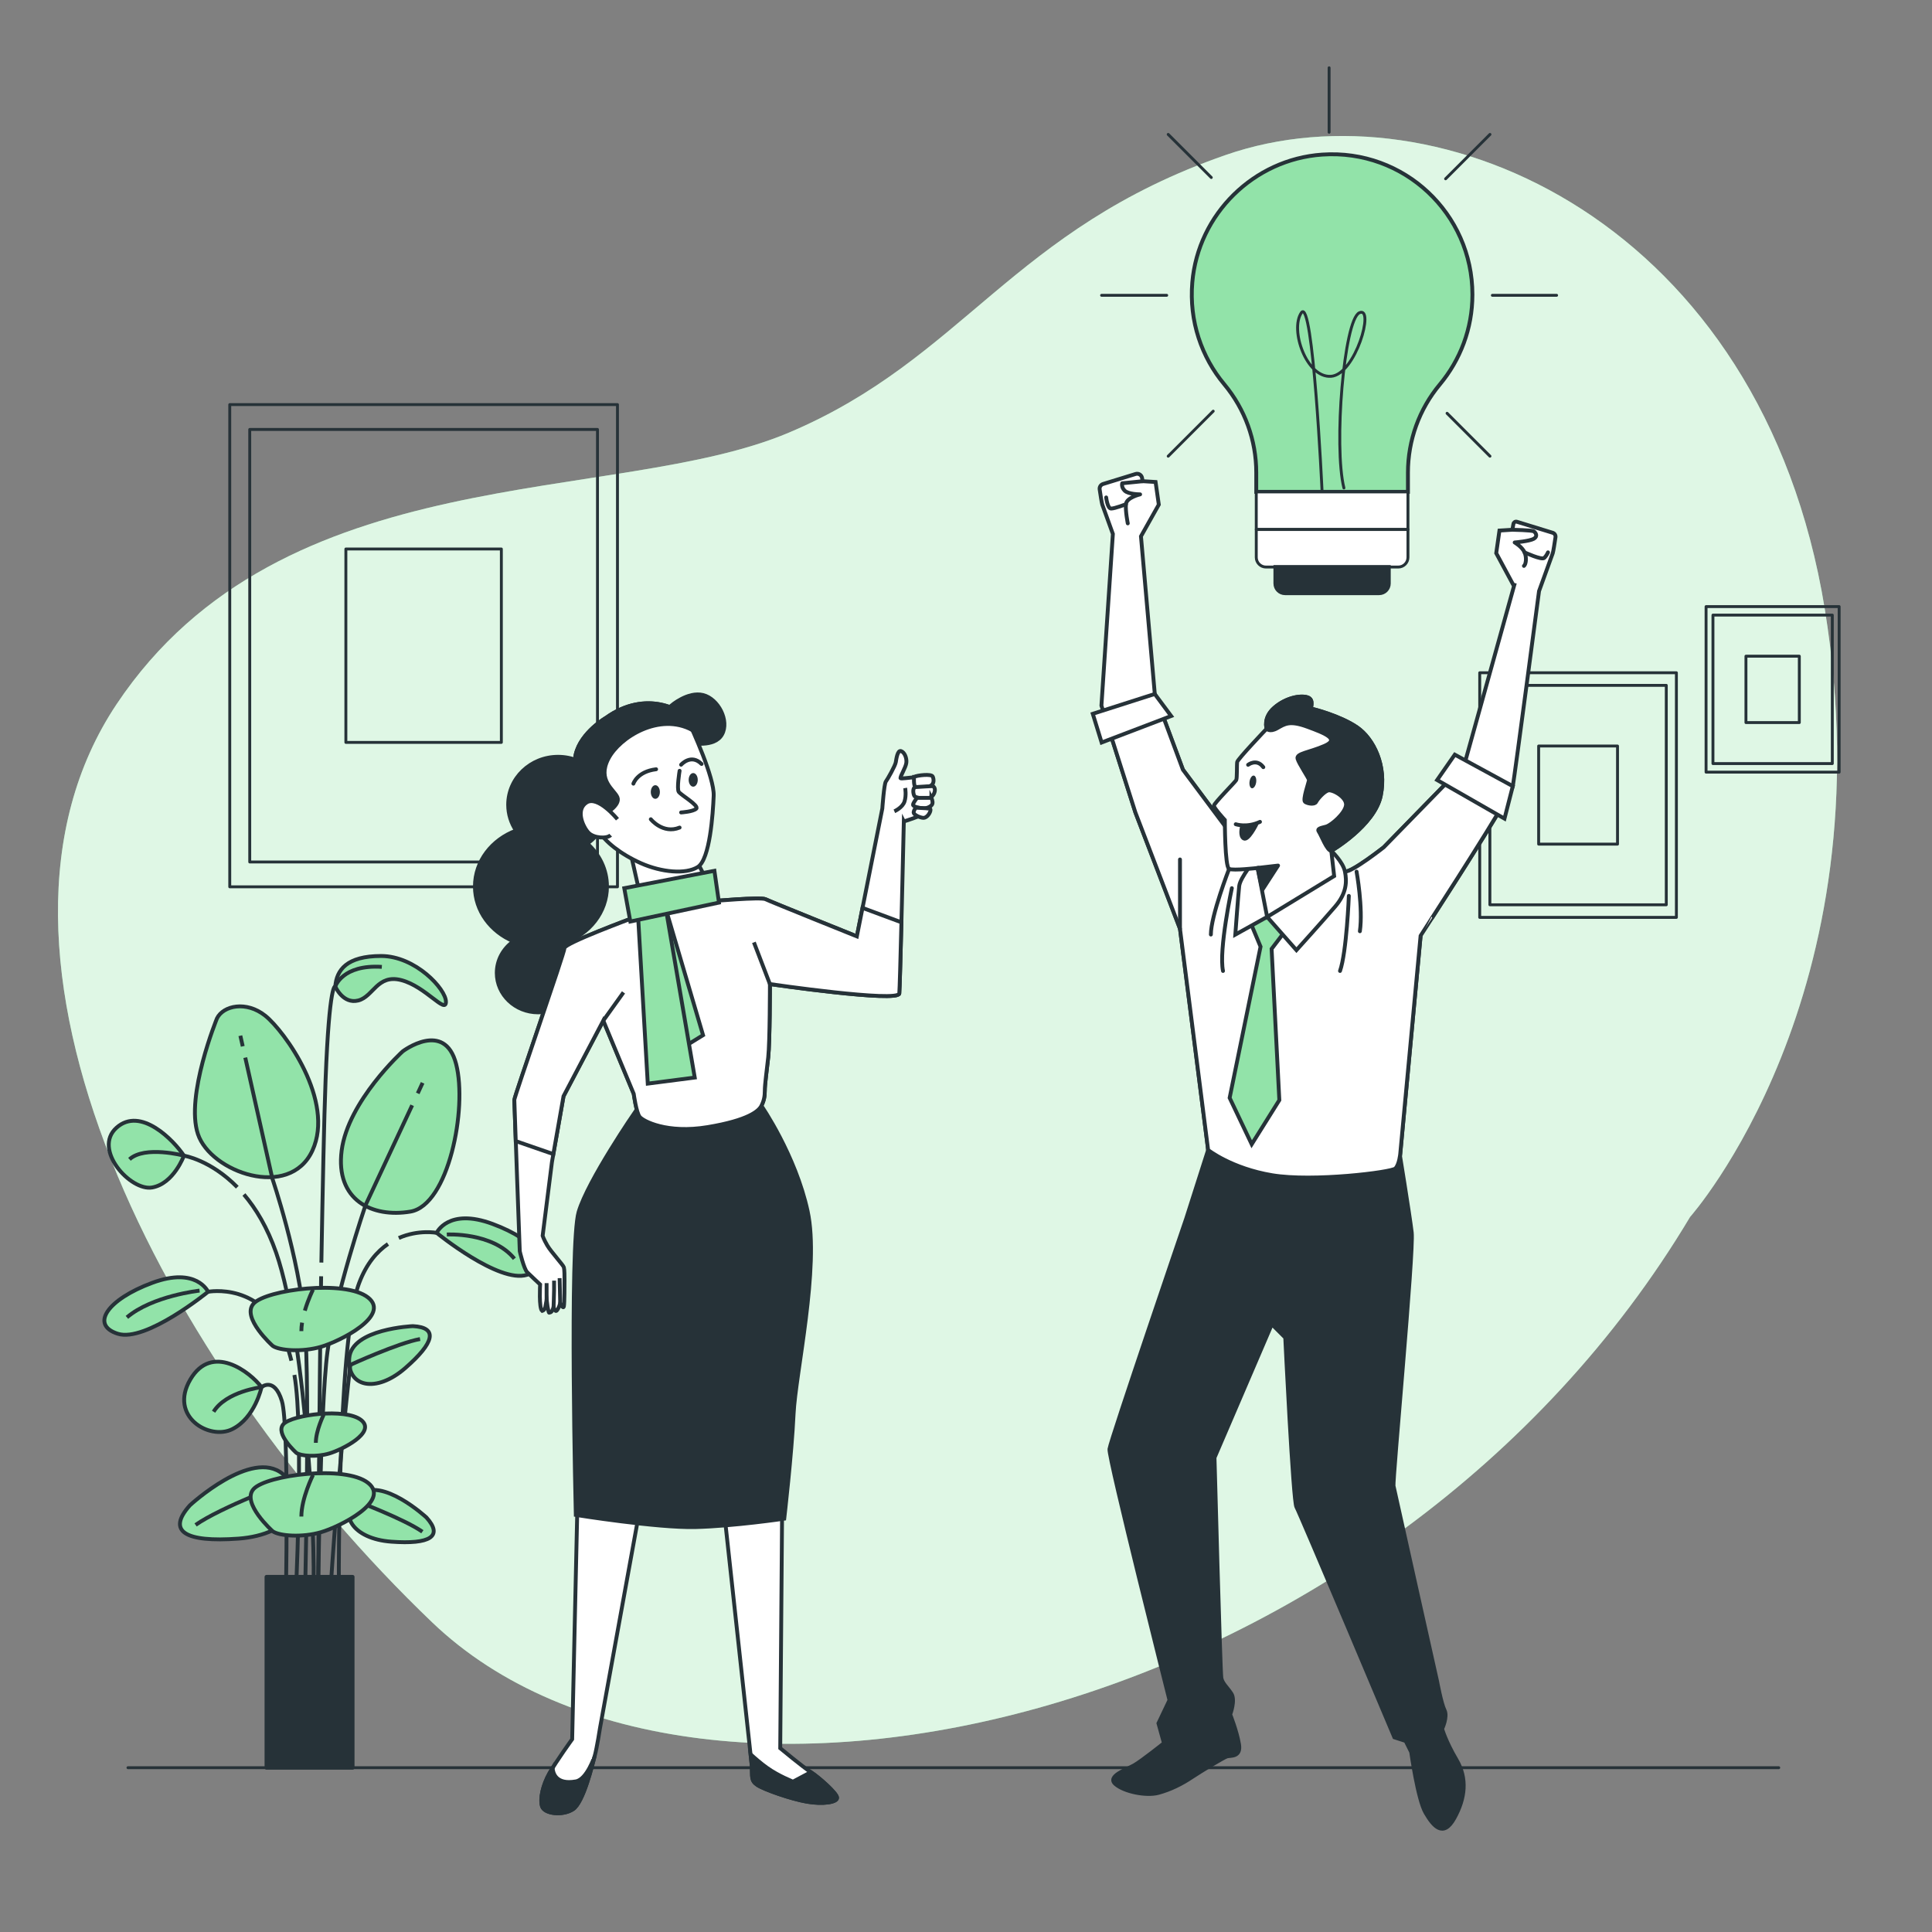 <?xml version="1.0" encoding="UTF-8"?>
<!-- Generator: Adobe Illustrator 27.5.0, SVG Export Plug-In . SVG Version: 6.00 Build 0)  -->
<svg enable-background="new 0 0 500 500" version="1.1" viewBox="0 0 500 500" xml:space="preserve" xmlns="http://www.w3.org/2000/svg">
<rect x="0" y="0" width="500" height="500" fill="#808080" stroke="none"/>
<g id="Background_Simple">
	
		<path d="m437.4 314.93s51.096-57.415 34.851-157.33c-16.246-99.917-99.669-136.72-155.03-117.49s-67.813 52.695-113.03 71.843-131.06 5.988-174.01 70.282c-42.945 64.293 11.876 170.83 81.668 237.63 69.792 66.8 247.95 24.971 325.55-104.94z" fill="#92E3A9"/>
		<path d="m437.4 314.93s51.096-57.415 34.851-157.33c-16.246-99.917-99.669-136.72-155.03-117.49s-67.813 52.695-113.03 71.843-131.06 5.988-174.01 70.282c-42.945 64.293 11.876 170.83 81.668 237.63 69.792 66.8 247.95 24.971 325.55-104.94z" fill="#fff" opacity=".7"/>
	
</g>
<g id="Floor">
	
		<line x1="33.116" x2="460.34" y1="457.48" y2="457.48" fill="none" stroke="#263238" stroke-linecap="round" stroke-linejoin="round" stroke-miterlimit="10" stroke-width=".75"/>
</g>
<g id="Plants">
	<g stroke="#263238" stroke-miterlimit="10">
		<g fill="#92E3A9" stroke-linecap="round" stroke-linejoin="round">
			<path d="m47.601 299.09s-2.633 7.242-8.229 8.229c-5.596 0.988-15.471-9.875-9.217-15.471s14.812 3.292 17.446 7.242z"/>
			<path d="m56.159 263.54s-8.229 20.079-4.938 29.954c3.292 9.875 23.7 17.117 29.625 4.279s-7.242-30.942-12.179-34.892-10.862-2.633-12.508 0.659z"/>
			<path d="m104.22 272.09s-14.154 12.838-15.8 25.675c-1.646 12.838 7.9 17.446 17.775 15.8s14.813-26.663 11.85-38.184c-2.962-11.52-13.825-3.291-13.825-3.291z"/>
			</g>
				<path d="m106.85 343.2s-15.8 0.659-16.459 8.229c-0.658 7.571 6.913 9.217 14.483 2.633 7.571-6.583 8.559-10.533 1.976-10.862z" fill="#92E3A9" stroke-linecap="round" stroke-linejoin="round"/>
				<path d="m90.655 353.23s12.452-5.697 18.06-6.686" fill="none"/>
			
			
				<path d="m110.37 392.73s-11.606-10.742-17.439-5.871c-5.834 4.87-1.664 11.4 8.343 12.128 10.006 0.729 13.504-1.356 9.096-6.257z" fill="#92E3A9" stroke-linecap="round" stroke-linejoin="round"/>
				<path d="m91.839 388.32s12.819 4.815 17.474 8.095" fill="none"/>
			
			
				<path d="m49.154 389.57s15.999-14.807 24.04-8.093 2.293 15.715-11.501 16.719c-13.794 1.003-18.615-1.87-12.539-8.626z" fill="#92E3A9" stroke-linecap="round" stroke-linejoin="round"/>
				<path d="m74.704 383.49s-17.671 6.638-24.088 11.158" fill="none"/>
			
			<path d="m67.68 359s-1.646 7.9-7.571 10.863-16.459-3.292-10.863-12.838 15.472-1.975 18.434 1.975z" fill="#92E3A9" stroke-linecap="round" stroke-linejoin="round"/>
			<path d="m53.855 334.31s-2.963-6.583-14.484-2.304-16.129 10.863-8.888 13.167c7.243 2.304 23.372-10.863 23.372-10.863z" fill="#92E3A9" stroke-linecap="round" stroke-linejoin="round"/>
			<path d="m51.649 334.01s-12.205 1.319-18.802 6.927" fill="none"/>
			<path d="m86.772 255.31s1.975 4.608 5.925 3.621 4.938-6.912 11.192-5.267c6.254 1.646 11.521 8.888 11.521 5.596s-7.9-11.85-16.788-11.85c-8.887 0-11.521 3.621-11.85 7.9z" fill="#92E3A9" stroke-linecap="round" stroke-linejoin="round"/>
			<path d="m53.855 334.31s14.174-2.721 20.076 13.019c0.579 1.544 1.068 3.159 1.479 4.817" fill="none"/>
			<path d="m113.01 319.06s2.963-6.583 14.484-2.304 16.129 10.863 8.887 13.167-23.371-10.863-23.371-10.863z" fill="#92E3A9" stroke-linecap="round" stroke-linejoin="round"/><g fill="none">
			<path d="m115.64 319.49s11.875-0.66 17.482 6.267"/>
			<path d="m113.01 319.06s-4.698-0.902-9.812 1.337"/>
			<path d="m61.411 307.25c-6.947-7.094-13.81-8.165-13.81-8.165s-10.136-2.682-14.094 0.946"/>
			</g><g fill="none">
				<line x1="62.821" x2="62.205" y1="270.79" y2="268.04"/>
				<path d="m78.85 416.31s1.476-56.687 0-73.902-8.362-37.381-8.362-37.381l-7.015-31.324"/>
				<line x1="108.11" x2="109.37" y1="282.96" y2="280.24"/>
				<path d="m82.293 416.25s0.492-51.706 2.459-66.462 9.837-37.873 9.837-37.873l12.077-25.872"/>
				<path d="m90.655 353.23s-3.443 29.644-5.41 63.09"/>
				<path d="m73.931 416.25s0.984-47.279-0.984-53.673c-1.967-6.394-5.267-3.579-5.267-3.579s-9.104 1.071-12.403 6.349"/>
				<path d="m76.191 355.83c2.573 14.419 0.2 60.47 0.2 60.47"/>
				<path d="m100.41 321.94c-2.849 1.95-5.586 5.097-7.476 10.136-5.902 15.74-5.229 84.241-5.229 84.241"/>
				<path d="m63.124 309.13c3.075 3.61 6.056 8.492 8.348 15.081 7.87 22.626 10.821 81.218 9.345 92.039"/>
				<path d="m83.111 330.3c-0.479 28.555-0.818 85.945-0.818 85.945"/>
			</g>
			<path d="m83.171 326.75c0.325-18.882 0.707-37.361 1.089-47.3 0.984-25.577 2.512-24.142 2.512-24.142s1.821-5.743 12.047-5.083" fill="none"/>
			
				<path d="m70.575 348.31s-8.229-7.339-4.937-10.948 23.7-6.256 29.625-1.564-7.242 11.308-12.179 12.752c-4.938 1.445-10.863 0.963-12.509-0.24z" fill="#92E3A9" stroke-linecap="round" stroke-linejoin="round"/>
				<path d="m78.175 342.3c-0.115 0.743-0.183 1.481-0.183 2.191" fill="none"/>
				<path d="m81.004 333.74s-1.224 2.449-2.112 5.451" fill="none"/>
			
			
				<path d="m70.575 396.29s-8.229-7.339-4.937-10.948 23.7-6.256 29.625-1.564-7.242 11.309-12.179 12.752c-4.938 1.444-10.863 0.963-12.509-0.24z" fill="#92E3A9" stroke-linecap="round" stroke-linejoin="round"/>
				<path d="m81.004 381.72s-3.012 6.025-3.012 10.758" fill="none"/>
			
			
				<path d="m76.701 376s-5.587-4.983-3.352-7.433 16.091-4.247 20.114-1.062c4.023 3.186-4.917 7.678-8.269 8.658-3.352 0.981-7.375 0.654-8.493-0.163z" fill="#92E3A9" stroke-linecap="round" stroke-linejoin="round"/>
				<path d="m83.782 366.1s-2.045 4.09-2.045 7.304" fill="none"/>
			
		
		
			<rect x="68.972" y="408.09" width="22.277" height="49.396" fill="#263238" stroke-linecap="round" stroke-linejoin="round"/>
	</g>
</g>
<g id="Pictures" fill="none" stroke="#263238" stroke-linecap="round" stroke-linejoin="round" stroke-miterlimit="10" stroke-width=".75">
	
		
			<rect x="59.461" y="104.71" width="100.34" height="124.8"/>
		
			<rect x="64.633" y="111.14" width="89.996" height="111.94"/>
		
			<rect x="89.511" y="142.08" width="40.239" height="50.051"/>
	
	
		
			<rect x="382.95" y="174.11" width="50.9" height="63.311"/>
		
			<rect x="385.58" y="177.37" width="45.653" height="56.785"/>
		
			<rect x="398.2" y="193.07" width="20.413" height="25.39"/>
	
	
		
			<rect x="441.53" y="156.99" width="34.44" height="42.838"/>
		
			<rect x="443.31" y="159.19" width="30.89" height="38.422"/>
		
			<rect x="451.85" y="169.82" width="13.812" height="17.18"/>
	
</g>

	
		<path d="m312.66 297.62-5.654 17.706s-19.594 57.412-19.879 59.697c-0.286 2.285 15.536 64.971 15.536 64.971l-2.857 5.999 1.428 5.142s-5.713 4.57-7.713 5.713c-1.999 1.143-7.141 2.857-4.856 4.856 2.285 2 7.998 3.142 11.14 2.285s5.999-2.285 8.57-3.999 8.284-5.142 9.141-5.427c0.857-0.286 3.713 0.286 3.142-3.142s-2.285-7.713-2.285-7.713 1.428-3.713 0.286-5.427-2.285-2.571-2.571-3.999-1.774-57.039-1.774-57.039l14.839-34.541 3.47 3.47s2.032 42.406 2.889 43.834 25.358 59.616 25.358 59.616l2.921 0.942 1.428 2.857s1.714 12.283 3.713 15.711c2 3.428 4.57 6.57 7.427 1.428s3.428-10.283 0.571-15.139-3.713-7.998-3.713-7.998 1.482-3.104 0.625-4.817c-0.857-1.714-1.914-7.443-1.914-7.443s-10.994-49.154-11.279-50.583c-0.286-1.428 5.281-60.738 4.709-65.594-0.571-4.856-3.428-22.281-3.428-22.281l-49.132-5.427-0.138 6.342z" fill="#263238" stroke="#263238" stroke-miterlimit="10"/>
		<path d="m401.83 137.88-9.255-2.848c-0.402-0.124-0.822 0.132-0.897 0.545l-0.277 1.521-3.344 0.209-0.836 5.851 4.388 8.15 0.292 0.073-12.943 46.546-20.841 21.344s-8.286 6.529-10.044 6.278-4.771-0.251-4.771-0.251l-24.608-9.291-12.555-16.824-7.282-19.586-3.579-40.8 4.617-8.207-0.836-5.851-3.344-0.209-0.155-0.855c-0.14-0.768-0.919-1.242-1.665-1.012l-8.413 2.589c-0.606 0.186-0.985 0.785-0.892 1.412 0.2 1.343 0.535 3.502 0.676 3.927 0.142 0.427 1.738 4.827 2.742 7.59l-2.962 44.43 8.789 27.621 11.551 30.132 7.282 57.251s6.026 4.771 16.573 6.529c10.546 1.758 30.885-0.753 31.89-1.758 1.004-1.004 1.256-3.766 1.256-3.766l5.273-56.498s23.352-35.908 23.855-38.67c0.502-2.762 6.784-50.471 6.784-50.471s3.344-9.195 3.553-9.822c0.149-0.448 0.512-2.815 0.707-4.131 0.073-0.511-0.236-0.997-0.729-1.148z" fill="#fff" stroke="#263238" stroke-miterlimit="10"/><g fill="none" stroke="#263238" stroke-linecap="round" stroke-linejoin="round" stroke-miterlimit="10">
		<path d="m391.4 137.1s5.07 0.097 5.549 0.416 1.118 1.277 0 1.916-4.951 0.958-4.951 0.958 1.916 1.118 2.555 2.555 0.319 3.194-0.16 3.513"/>
		<path d="m394.55 142.95s4.471 2.076 5.11 1.437 0.958-1.437 0.958-1.437"/>
		<path d="m295.71 124.54-5.28 0.528s-0.319 0.958 0.639 1.916 3.992 0.958 3.992 0.958-3.513 0.798-3.673 2.555 0.479 4.951 0.479 4.951"/>
		<path d="m286.28 128.74s0.319 2.875 1.278 2.875c0.958 0 3.833-1.118 3.833-1.118"/>
		</g><g stroke="#263238" stroke-miterlimit="10"><path d="m390.27 206.03-11.914-7.489-20.247 20.734s-8.286 6.529-10.044 6.278-4.771-0.251-4.771-0.251l-24.608-9.291-12.555-16.824-5.845-15.722-13.654 4.156 7.196 22.615 11.551 30.132 7.282 57.251s6.026 4.771 16.573 6.529c10.546 1.758 30.885-0.753 31.89-1.758 1.004-1.004 1.256-3.766 1.256-3.766l5.273-56.498c-1e-3 0 17.722-27.252 22.617-36.096z" fill="#fff"/>
		<polygon points="323.37 238.14 326.23 245 318.23 284.13 323.94 296.13 331.09 284.71 329.09 245.57 333.66 239.57 326.7 230.28" fill="#92E3A9"/>
		<path d="m324.97 222.29s-4.018 4.771-4.269 7.031-1.005 12.555-1.005 12.555l8.237-4.581 7.583 8.599s7.031-7.784 10.044-11.3c3.013-3.515 3.013-6.529 2.511-9.04s-3.533-5.357-3.533-5.357l-19.568 2.093z" fill="#fff"/>
		</g>
			<path d="m327.81 188.59s-7.503 7.872-7.626 8.61 0 4.182-0.246 4.674-5.781 6.027-5.781 6.642 2.829 3.69 2.829 3.69 0 12.177 1.107 12.669 7.38-0.246 7.38-0.246l2.46 12.669 17.343-10.578-0.738-6.519s11.193-6.519 12.792-14.268-1.845-14.76-6.15-17.712-11.439-4.797-11.808-4.797 0.861-2.337-0.984-2.952-5.658 0.123-8.61 2.706-1.968 5.412-1.968 5.412z" fill="#fff" stroke="#263238" stroke-miterlimit="10"/>
			<path d="m351.18 188.22c-4.305-2.952-11.439-4.797-11.808-4.797s0.861-2.337-0.984-2.952-5.658 0.123-8.61 2.706-1.968 5.412-1.968 5.412 0.738 0.984 2.706-0.123 3.198-2.091 7.872-0.369 8.364 3.198 4.428 4.92-7.38 1.968-7.011 3.321 2.952 5.043 2.952 5.535-1.722 5.166-0.984 5.658 2.46 0.738 2.829 0 1.968-2.583 3.075-2.952 4.92 1.722 4.674 3.813-3.813 5.166-5.166 5.535-2.46 0.492-1.845 1.353 2.091 4.92 3.198 4.92c0 0 11.193-6.519 12.792-14.268 1.598-7.749-1.846-14.76-6.15-17.712z" fill="#263238" stroke="#263238" stroke-miterlimit="10"/>
			<path d="m325.09 202.49c-0.138 0.907-0.631 1.583-1.101 1.512-0.47-0.072-0.739-0.865-0.601-1.771 0.138-0.907 0.631-1.583 1.101-1.512s0.739 0.864 0.601 1.771z" fill="#263238"/><g stroke="#263238" stroke-linecap="round" stroke-linejoin="round" stroke-miterlimit="10">
			<path d="m323.01 197.93s2.214-1.722 3.936 0.615" fill="none"/>
			<path d="m319.81 213.31s2.829 0.984 6.273-0.615" fill="none"/>
			<path d="m321.41 214.05s-0.615 2.337 0.492 2.952 3.198-3.567 3.198-3.567l-3.69 0.615z" fill="#263238"/>
			<polygon points="325.47 224.62 330.76 224.01 326.7 230.28" fill="#263238"/>
		</g>
		<polygon points="298.85 179.6 282.81 184.73 285.1 192.16 303.09 185.3" fill="#fff" stroke="#263238" stroke-miterlimit="10"/>
		<polygon points="376.5 195.3 371.93 201.87 389.36 211.86 391.51 203.46" fill="#fff" stroke="#263238" stroke-miterlimit="10"/><g fill="none" stroke="#263238" stroke-linecap="round" stroke-linejoin="round" stroke-miterlimit="10">
		<path d="m351.08 225.58s1.714 9.426 0.857 15.425"/>
		<path d="m349.08 231.86s-0.571 14.568-2.285 19.424"/>
		<path d="m318.09 224.87s-4.716 12.132-4.716 16.988"/>
		<path d="m318.8 229.86s-3.428 15.996-2.285 21.424"/>
		
			<line x1="305.38" x2="305.38" y1="240.37" y2="222.43"/>
	</g>


	
		<path d="m152 218.31c3.226-2.257 5.332-5.906 5.332-10.037 0-6.857-5.779-12.416-12.908-12.416s-12.908 5.559-12.908 12.416c0 2.465 0.756 4.756 2.044 6.688-6.244 2.324-10.649 7.917-10.649 14.457 0 6.304 4.098 11.722 9.986 14.187-2.623 1.859-4.331 4.829-4.331 8.186 0 5.635 4.788 10.203 10.695 10.203s10.695-4.568 10.695-10.203c0-3.138-1.488-5.943-3.825-7.815 6.403-2.254 10.954-7.914 10.954-14.559 1e-3 -4.347-1.947-8.276-5.085-11.107z" fill="#263238" stroke="#263238" stroke-miterlimit="10"/>
		<g stroke="#263238" stroke-miterlimit="10">
			<path d="m149.44 389.11-1.364 60.996s-4.092 5.651-5.846 8.769-2.533 6.626-1.949 8.575c0.585 1.949 5.262 2.533 7.99 0.78 2.728-1.754 5.067-11.693 5.651-13.836 0.585-2.144 1.364-7.21 1.364-7.21l10.134-55.735-15.98-2.339z" fill="#fff"/>
			<path d="m149.05 461.02c-5.268 0.958-5.958-2.265-6.036-3.464-0.291 0.47-0.558 0.917-0.785 1.32-1.754 3.118-2.533 6.626-1.949 8.575 0.585 1.949 5.262 2.533 7.99 0.78 2.728-1.754 5.067-11.693 5.651-13.836 1e-3 -1e-3 -1.969 6.098-4.871 6.625z" fill="#263238"/>
		</g>
		<g stroke="#263238" stroke-miterlimit="10">
			<path d="m194.57 457.05-7.021-64.509 14.85-0.433-0.476 60.328s5.911 4.902 7.93 6.2c2.018 1.298 6.776 5.479 6.776 6.632 0 1.154-3.604 1.73-7.786 1.009-4.181-0.721-11.102-3.172-12.832-4.325-1.729-1.154-1.297-2.163-1.441-4.902z" fill="#fff"/>
			<path d="m198.46 457.48c-1.449-1.035-2.993-2.365-4.214-3.472l0.321 3.04c0.144 2.739-0.288 3.749 1.442 4.902s8.651 3.604 12.832 4.325 7.786 0.144 7.786-1.009c0-1.154-4.758-5.335-6.776-6.632l-4.614 2.451c-1e-3 -1e-3 -3.749-1.442-6.777-3.605z" fill="#263238"/>
		</g>
		<path d="m164.5 287.56s-12.337 17.901-14.756 26.125-0.726 78.377-0.726 78.377 21.045 3.387 30.963 3.145 22.981-2.177 22.981-2.177 1.935-16.691 2.419-27.093 6.773-37.979 3.629-52.493c-3.145-14.514-11.964-27.266-11.964-27.266l-32.546 1.382z" fill="#263238" stroke="#263238" stroke-miterlimit="10"/>
		<g stroke="#263238" stroke-miterlimit="10">
			<path d="m233.91 212.59s-0.949 42.092-1.17 44.515c-0.22 2.423-33.482-2.423-33.482-2.423s0 14.979-0.441 18.944-0.881 7.049-0.881 8.591-0.22 2.643-0.881 3.965-3.304 3.745-13.877 5.507-16.741-1.542-17.622-2.643-1.542-5.948-1.542-5.948l-7.876-18.963-10.297 19.564-3.003 17.075-2.403 19.049s0.257 0.858 1.201 2.488 4.119 5.063 4.29 5.663c0.172 0.601 0.172 2.403 0.172 3.346 0 0.944 0 6.006-0.172 6.779-0.172 0.772-0.944-0.772-0.944-0.772s-0.343 1.201-0.858 1.802-0.858-0.858-0.858-0.858c-0.515 1.63-0.858 1.287-1.116 1.459-0.257 0.172-0.686-3.261-0.686-3.261s-0.172 0.944-0.343 1.802c-0.172 0.858-0.812 0.994-0.812 0.994-0.878-0.702-0.527-6.847-0.527-6.847s-2.458-2.282-3.336-3.16-1.931-5.443-1.931-5.443-1.404-38.273-1.404-39.151 12.992-38.097 12.992-39.326 17.556-7.725 17.556-7.725l20.541-4.389s12.692-1.122 13.904-0.515 23.652 9.624 23.652 9.624l6.588-33.1s0.455-6.365 0.909-6.971c0.455-0.606 2.425-4.092 2.576-5.001s0.455-3.183 1.364-2.88 1.516 1.819 1.364 3.031c-0.151 1.212-1.515 3.334-1.515 3.94s8.487-1.819 7.881 1.97-1.061 6.668-1.819 7.275-5.194 1.993-5.194 1.993z" fill="#fff"/><g fill="none">
			<path d="m143.26 338.27s0.134-3.621 0.134-4.409v-2.436"/>
			<line x1="144.98" x2="144.83" y1="337.32" y2="330.78"/>
			<line x1="141.46" x2="141.46" y1="336.47" y2="332.07"/>
			</g><path d="m223.22 234.96-1.467 7.373s-22.439-9.017-23.652-9.624-13.904 0.515-13.904 0.515l-20.541 4.389s-17.556 6.496-17.556 7.725-12.992 38.448-12.992 39.326c0 0.294 0.158 4.8 0.368 10.65l9.726 3.367 2.635-14.983 10.297-19.564 7.876 18.963s0.661 4.846 1.542 5.947 7.049 4.406 17.622 2.643c10.573-1.762 13.217-4.185 13.877-5.507 0.661-1.322 0.881-2.423 0.881-3.965s0.441-4.626 0.881-8.591c0.441-3.965 0.441-18.944 0.441-18.944s33.261 4.846 33.482 2.423c0.094-1.034 0.321-9.286 0.55-18.41l-10.066-3.733z" fill="#fff"/>
			<g fill="#fff">
				<path d="m236.55 201.06s-0.17 2.461 0.424 2.63c0.594 0.17 3.138 0.11 3.945-0.369s0.807-1.582 0.467-2.346c-0.339-0.763-3.987-0.339-4.836 0.085z"/>
				<path d="m241.47 203.44s0.679 0.424 0.424 1.442-0.933 1.527-1.612 1.697-3.309 0-3.649-0.594-0.509-2.206 0.339-2.291c0.849-0.084 4.498-0.254 4.498-0.254z"/>
				<path d="m241.05 206.49s0.424 0.849 0.255 1.527c-0.17 0.679-1.527 1.273-2.461 1.188-0.933-0.085-2.546-0.424-2.546-0.933s1.018-1.782 1.018-1.782h3.734z"/>
				<path d="m240.11 209.2s0.849-0.255 0.679 0.594c-0.17 0.848-1.018 1.867-1.782 1.867s-2.715-0.764-2.546-1.527c0.17-0.764 0.594-1.103 0.594-1.103l3.055 0.169z"/>
				</g><path d="m234.26 203.94s0.339 1.867-0.17 3.479-2.631 2.546-2.631 2.546" fill="none"/>
			
			<line x1="199.25" x2="195.11" y1="254.68" y2="243.88" fill="#fff"/>
			<line x1="156.13" x2="161.36" y1="264.13" y2="256.83" fill="#fff"/>
		</g>
		<polygon points="163.13 220.46 165.48 230.84 182.74 227.51 179.8 221.83" fill="#fff" stroke="#263238" stroke-miterlimit="10"/><g fill="#92E3A9" stroke="#263238" stroke-miterlimit="10">
		<polygon points="172.35 235.35 181.95 267.9 176.86 271.03 170.39 235.94"/>
		<polygon points="165.09 236.33 167.64 280.44 179.8 278.87 172.35 235.35"/>
		<polygon points="184.89 225.36 161.56 229.86 163.13 238.49 186.07 233.59"/>
		</g><g stroke="#263238" stroke-miterlimit="10">
			<path d="m173.72 182.62s4.313-3.725 8.234-2.745 6.861 6.665 4.901 10.194-8.234 2.156-8.234 2.156l-5.489-6.861 0.588-2.744z" fill="#263238"/>
			<path d="m156.86 185.76s-6.469 3.725-7.841 9.41 4.705 17.447 6.077 19.996c1.372 2.548 5.489 5.881 10.782 8.234 5.293 2.352 11.566 2.941 14.703 0.98 3.137-1.96 3.921-13.723 4.117-18.428s-5.489-17.055-6.665-19.604c-1.177-2.548-10.783-8.037-21.173-0.588z" fill="#fff"/>
			<path d="m179.21 188.96c-0.52-1.17-0.946-2.097-1.183-2.611-1.176-2.549-10.782-8.038-21.172-0.588 0 0-6.469 3.725-7.842 9.41-1.283 5.314 3.941 15.934 5.75 19.379l2.092-4.088s3.725-2.156 2.94-4.117c-0.784-1.96-5.293-4.313-2.352-9.998 2.875-5.559 13.245-12.047 21.767-7.387z" fill="#263238"/>
			<path d="m159.8 212.02s-5.097-6.273-8.038-4.313-0.784 6.469 0.588 7.842c1.372 1.372 4.705 1.568 5.685 0.588" fill="#fff"/>
			<path d="m175.88 199.48s-0.784 4.705-0.196 5.489 5.293 3.529 4.509 4.313-3.921 0.98-3.921 0.98" fill="none" stroke-linecap="round" stroke-linejoin="round"/>
			<path d="m168.43 212.02s3.137 3.921 7.449 2.156" fill="none" stroke-linecap="round" stroke-linejoin="round"/>
			</g><ellipse cx="169.6" cy="204.97" rx="1.176" ry="1.764" fill="#263238"/>
			<path d="m180.58 201.83c0 0.974-0.527 1.764-1.176 1.764-0.65 0-1.176-0.79-1.176-1.764s0.527-1.764 1.176-1.764 1.176 0.79 1.176 1.764z" fill="#263238"/>
			<path d="m163.92 202.81s0.98-3.137 5.881-3.725" fill="none" stroke="#263238" stroke-linecap="round" stroke-linejoin="round" stroke-miterlimit="10"/>
			<path d="m176.27 197.91s2.549-2.941 5.293-0.196" fill="none" stroke="#263238" stroke-linecap="round" stroke-linejoin="round" stroke-miterlimit="10"/>
		
	

<g id="Light_Bulb">
	
		<g stroke="#263238" stroke-miterlimit="10">
			
				<path d="m381.06 76.234c0-20.908-17.67-37.689-38.891-36.225-17.693 1.221-32.116 15.408-33.603 33.081-0.846 10.056 2.411 19.341 8.28 26.375 5.349 6.412 8.272 14.5 8.272 22.849v4.976h39.258v-4.976c0-8.34 2.908-16.428 8.256-22.828 5.26-6.298 8.428-14.403 8.428-23.252z" fill="#92E3A9"/><g stroke-linecap="round" stroke-linejoin="round" stroke-width=".75">
				
					<path d="m342.13 126.73s-2.337-50.235-5.341-45.79c-3.004 4.446 1.335 16.893 7.678 16.449 6.343-0.445 11.35-18.227 7.344-16.449s-6.677 34.676-4.006 45.345" fill="none"/>
				
					<rect x="325.12" y="127.3" width="39.258" height="9.711" fill="#fff"/>
				
					<path d="m361.87 146.75h-34.24c-1.386 0-2.509-1.123-2.509-2.509v-7.202h39.258v7.202c0 1.386-1.124 2.509-2.509 2.509z" fill="#fff"/>
				</g><path d="m356.91 153.52h-24.333c-1.386 0-2.509-1.123-2.509-2.509v-4.277h29.351v4.277c0 1.386-1.123 2.509-2.509 2.509z" fill="#263238"/>
			
			<g fill="none" stroke-linecap="round" stroke-linejoin="round" stroke-width=".75">
				
					<line x1="386.22" x2="402.85" y1="76.425" y2="76.425"/>
				
					<line x1="285.09" x2="301.94" y1="76.425" y2="76.425"/>
				
					<line x1="343.97" x2="343.97" y1="34.223" y2="17.543"/>
				
					<line x1="374.12" x2="385.6" y1="46.272" y2="34.789"/>
				
					<line x1="302.33" x2="313.98" y1="118.06" y2="106.41"/>
				
					<line x1="313.48" x2="302.33" y1="45.94" y2="34.789"/>
				
					<line x1="385.6" x2="374.5" y1="118.06" y2="106.96"/>
			</g>
		</g>
	
</g>
</svg>
